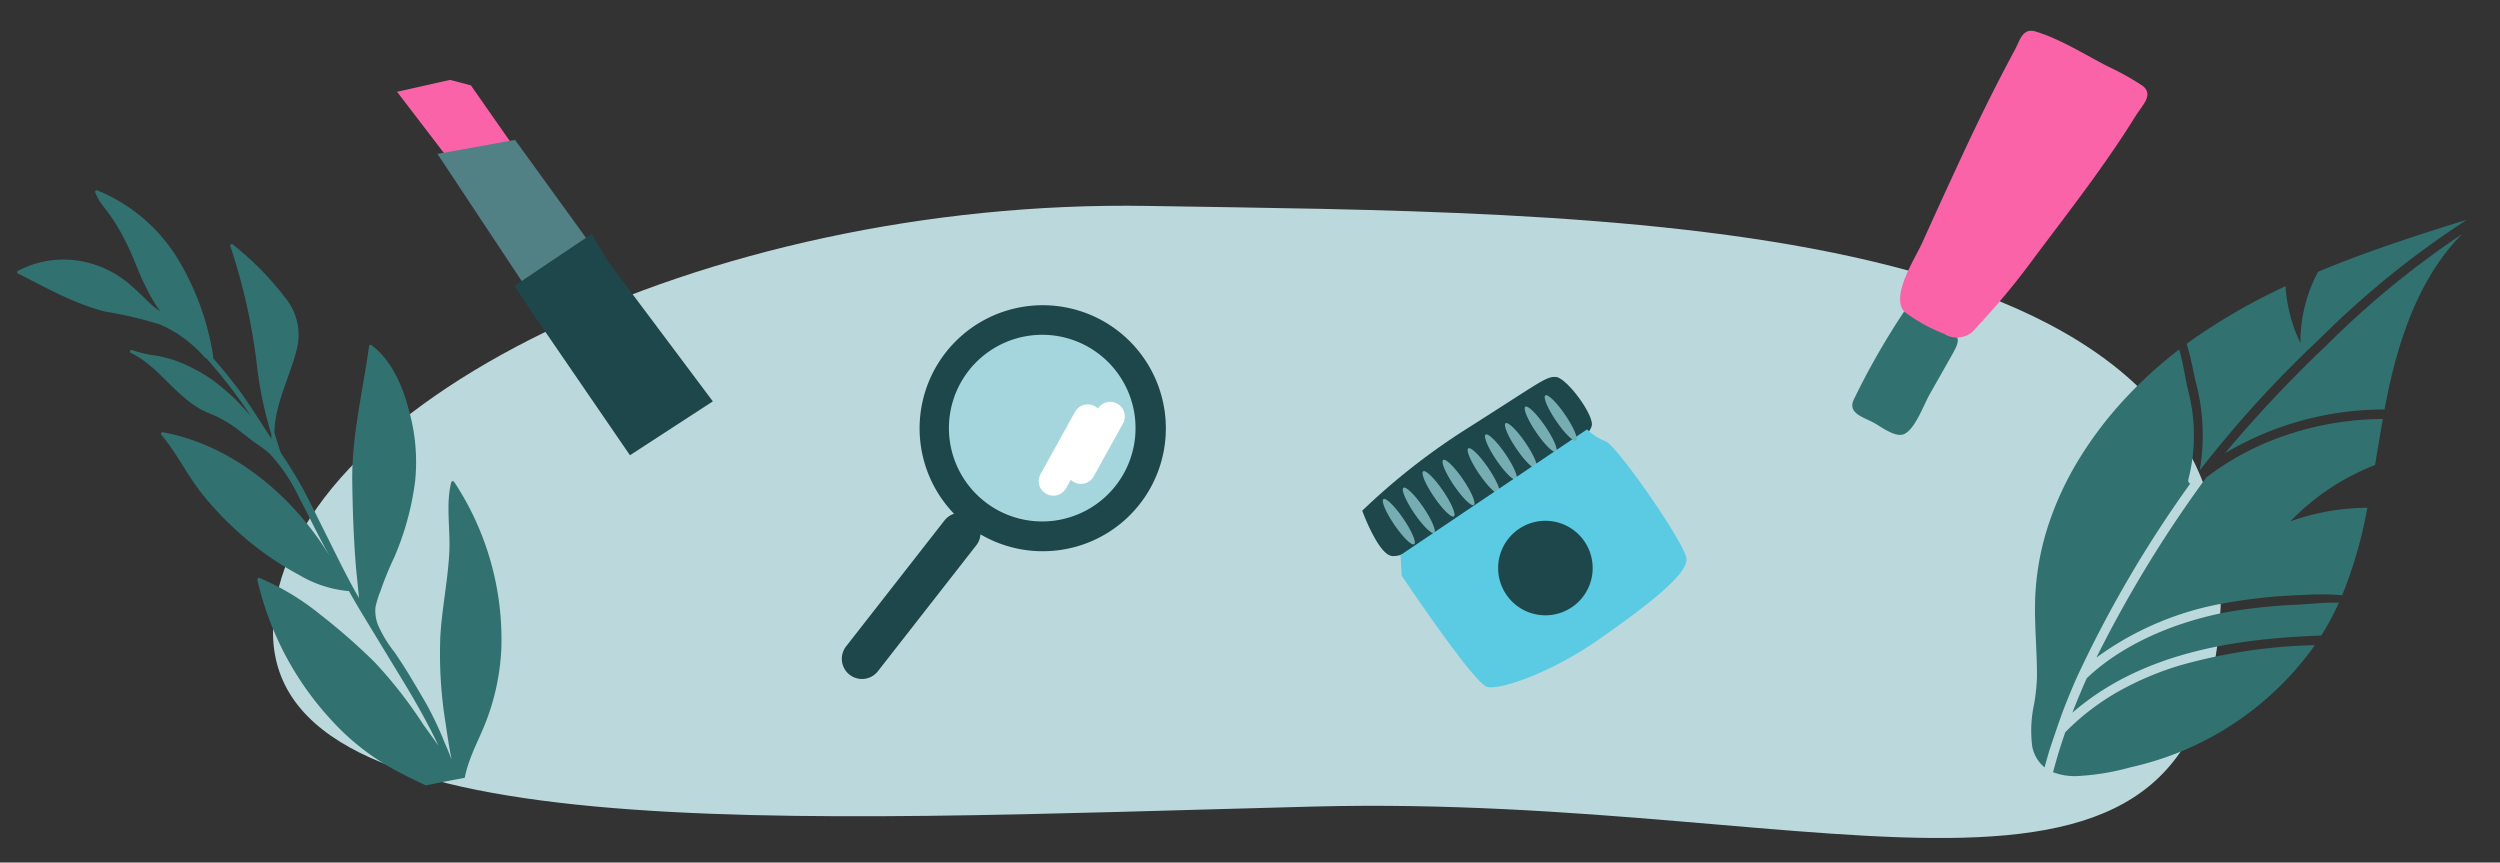 <?xml version="1.0" encoding="UTF-8"?> <svg xmlns="http://www.w3.org/2000/svg" width="256.915" height="88.64" viewBox="0 0 256.915 88.64"><rect x="0" y="0" width="256.915" height="88.64" fill="#333333" stroke="none"/><g id="Group_236" data-name="Group 236" transform="translate(-7.861 -128.688)"><path id="Path_138" data-name="Path 138" d="M92.818,2.155C146.985-.16,200.075-4.3,200.075,18.514s-43.633,45.055-89.155,45.055S0,65.422,0,25.913,38.652,4.471,92.818,2.155Z" transform="matrix(-1, -0.017, 0.017, -1, 235.679, 215.306)" fill="#bbd9dc"></path><g id="Group_198" data-name="Group 198" transform="translate(199.728 174.682) rotate(-110)"><path id="Path_143" data-name="Path 143" d="M12.005,8.6c-1,1.156-2.2,2.132-3.287,3.205-1.191,1.18-1.656.946-2.689-.263s-2.051-2.4-3.069-3.6C2.194,7.033.131,5.338,0,4.09c-.1-1,1.517-1.991,2.147-2.555C3.1.683,4.033-.72,5.131.441A75.893,75.893,0,0,1,12.005,8.6Z" transform="translate(0 0)" fill="#317170"></path><path id="Path_144" data-name="Path 144" d="M4.5.1c2.025-.771,4.778,2.96,6.034,4.181q3.172,3.086,6.307,6.212c2.132,2.116,4.236,4.26,6.286,6.462q1.386,1.49,2.743,3.011c.778.872,1.9,1.543,1.062,2.668-1.6,2.146-4,3.972-5.942,5.783A27.761,27.761,0,0,1,18,31.01c-1.314.912-1.937-.667-2.729-1.672-3.651-4.633-6.8-9.668-10.027-14.621A75.746,75.746,0,0,1,.421,6.488,2.432,2.432,0,0,1,.952,3.176,17.33,17.33,0,0,1,4.5.1Z" transform="translate(7.32 8.266)" fill="#fa63a8"></path></g><g id="Group_199" data-name="Group 199" transform="translate(144.539 184.85) rotate(-48)"><path id="Path_253" data-name="Path 253" d="M14.672,2.242A68.156,68.156,0,0,0,1.6,0S-.476,3.9.1,5.23,4.941,7.358,11.31,9.34s11.751,3.155,12.7,2.242S25.769,6.424,25.133,5.6,23.638,4.763,14.672,2.242Z" transform="translate(3.351 0)" fill="#1e474b" fill-rule="evenodd"></path><path id="Path_244" data-name="Path 244" d="M1.523,0c.3.074.247,1.352-.12,2.855S.5,5.521.195,5.448-.052,4.1.314,2.593,1.222-.07,1.523,0Z" transform="translate(5.77 0.823)" fill="#76adb2" fill-rule="evenodd"></path><path id="Path_245" data-name="Path 245" d="M1.523,0c.3.074.247,1.352-.12,2.855S.5,5.521.195,5.448-.053,4.1.314,2.593,1.222-.07,1.523,0Z" transform="translate(8.011 1.571)" fill="#76adb2" fill-rule="evenodd"></path><path id="Path_246" data-name="Path 246" d="M1.523,0c.3.074.247,1.352-.12,2.855S.5,5.521.195,5.448-.053,4.1.314,2.593,1.222-.07,1.523,0Z" transform="translate(10.626 1.944)" fill="#76adb2" fill-rule="evenodd"></path><path id="Path_247" data-name="Path 247" d="M1.523,0c.3.074.247,1.352-.12,2.855S.5,5.521.195,5.448-.052,4.1.314,2.593,1.222-.07,1.523,0Z" transform="translate(12.868 2.691)" fill="#76adb2" fill-rule="evenodd"></path><path id="Path_248" data-name="Path 248" d="M1.523,0c.3.074.247,1.352-.12,2.855S.5,5.521.195,5.448-.052,4.1.314,2.593,1.222-.07,1.523,0Z" transform="translate(15.483 3.812)" fill="#76adb2" fill-rule="evenodd"></path><path id="Path_249" data-name="Path 249" d="M1.523,0c.3.074.247,1.352-.12,2.855S.5,5.521.195,5.448-.053,4.1.314,2.593,1.222-.07,1.523,0Z" transform="translate(17.725 4.186)" fill="#76adb2" fill-rule="evenodd"></path><path id="Path_250" data-name="Path 250" d="M1.523,0c.3.074.247,1.352-.12,2.855S.5,5.521.195,5.448-.052,4.1.314,2.593,1.222-.07,1.523,0Z" transform="translate(19.966 4.933)" fill="#76adb2" fill-rule="evenodd"></path><path id="Path_251" data-name="Path 251" d="M1.523,0c.3.074.247,1.352-.12,2.855S.5,5.521.195,5.448-.052,4.1.314,2.593,1.222-.07,1.523,0Z" transform="translate(22.582 5.307)" fill="#76adb2" fill-rule="evenodd"></path><path id="Path_255" data-name="Path 255" d="M4.2,0,2.706,1.494S-.581,14.456.09,15.691s5.493,3.9,11.208,5.23,11.283,2.408,12.328,1.121,3.812-13,3.362-14.2A5.848,5.848,0,0,1,26.616,5.6Z" transform="translate(0 5.978)" fill="#5bcae3" fill-rule="evenodd"></path><path id="Path_252" data-name="Path 252" d="M1.523,0c.3.074.247,1.352-.12,2.855S.5,5.521.195,5.448-.052,4.1.314,2.593,1.222-.07,1.523,0Z" transform="translate(24.823 6.054)" fill="#76adb2" fill-rule="evenodd"></path><path id="Path_254" data-name="Path 254" d="M4.857,0A4.857,4.857,0,1,1,0,4.857,4.856,4.856,0,0,1,4.857,0Z" transform="translate(8.31 13.076)" fill="#1e474b" fill-rule="evenodd"></path></g><g id="Group_224" data-name="Group 224" transform="translate(129.88 152.157) rotate(81)"><ellipse id="Ellipse_29" data-name="Ellipse 29" cx="9.813" cy="10.005" rx="9.813" ry="10.005" transform="translate(7.891 7.696)" fill="#5bcae3" opacity="0.23"></ellipse><path id="Union_4" data-name="Union 4" d="M10.625,42.778V26.358a2.062,2.062,0,0,1,.351-1.154A12.653,12.653,0,1,1,24.4,7.732a12.622,12.622,0,0,1-2.722,13.879A12.671,12.671,0,0,1,14.421,25.2a2.063,2.063,0,0,1,.351,1.154v16.42a2.073,2.073,0,1,1-4.146,0ZM3.11,12.659A9.589,9.589,0,1,0,12.7,3.1,9.585,9.585,0,0,0,3.11,12.659Z" transform="translate(0 17.321) rotate(-43)" fill="#1e474b"></path><line id="Line_51" data-name="Line 51" y2="6.214" transform="matrix(0.616, -0.788, 0.788, 0.616, 17.847, 10.849)" fill="none" stroke="#fff" stroke-linecap="round" stroke-width="3"></line><line id="Line_52" data-name="Line 52" y2="7.295" transform="matrix(0.616, -0.788, 0.788, 0.616, 17.747, 13.171)" fill="none" stroke="#fff" stroke-linecap="round" stroke-width="3"></line></g><g id="Group_225" data-name="Group 225" transform="translate(48.664 138.12) rotate(-19)"><path id="Path_147" data-name="Path 147" d="M0,0,5.543.616,7.39,1.848l2.463,8.622L3.079,9.238Z" transform="translate(0 0)" fill="#fa63a8" fill-rule="evenodd"></path><path id="Path_146" data-name="Path 146" d="M8.006,1.232,0,0,4.311,16.628,12.317,15.4Z" transform="translate(1.848 7.39)" fill="#528185" fill-rule="evenodd"></path><path id="Path_145" data-name="Path 145" d="M0,2.463.616,4.927,5.543,22.786,15.4,20.323,9.853,3.079,9.238,0Z" transform="translate(4.927 20.323)" fill="#1e474b" fill-rule="evenodd"></path></g><path id="Subtraction_33" data-name="Subtraction 33" d="M4.656,57.176a6.245,6.245,0,0,1-2.391-.4c.35-1.338.76-2.681,1.254-4.107a24.753,24.753,0,0,1,5.519-4.223,31.155,31.155,0,0,1,6.332-2.665,55.084,55.084,0,0,1,13.8-2.06A31.586,31.586,0,0,1,10.622,56.18l-.482.115A24.884,24.884,0,0,1,4.656,57.176Zm-3.263-.9h0A3.633,3.633,0,0,1,.124,54.12a12.806,12.806,0,0,1,.192-4.344,20.19,20.19,0,0,0,.293-2.682c.011-1.23-.045-2.478-.1-3.686C.438,41.823.365,40.185.442,38.57A27.5,27.5,0,0,1,1.824,31.25,32.458,32.458,0,0,1,5,24.491a39.144,39.144,0,0,1,4.59-6.029,44.658,44.658,0,0,1,5.632-5.13c.261.884.439,1.805.611,2.7.123.637.239,1.238.378,1.788a18.1,18.1,0,0,1-.04,8.859.383.383,0,0,0,.184.449A122.486,122.486,0,0,0,4.684,47.085c-.472,1.068-.919,2.149-1.328,3.213-.346.9-1.3,3.7-1.457,4.208-.174.572-.344,1.167-.506,1.769Zm2.855-5.612h0c.431-1.12.915-2.281,1.48-3.548,3.36-3.2,8.392-5.6,14.17-6.748a55.677,55.677,0,0,1,7.627-.817c.359-.022.728-.049,1.086-.076.837-.062,1.7-.126,2.545-.126.165,0,.327,0,.482.007-.03.078-.066.154-.1.225a26.792,26.792,0,0,1-1.717,3.15C21.826,43.022,11.7,44.185,4.248,50.664ZM6.72,44.995h0A126.963,126.963,0,0,1,17.342,27.41c.194-.278.4-.555.6-.824l.083-.112a28.4,28.4,0,0,1,8.554-4.457,31.561,31.561,0,0,1,9.577-1.541c-.255,1.415-.493,2.859-.723,4.256l-.078.474A24.381,24.381,0,0,0,26.648,31a23.732,23.732,0,0,1,7.919-1.4,45.207,45.207,0,0,1-2.592,8.991c-.7-.062-1.382-.092-2.1-.092-.514,0-1.035.015-1.593.047l-.225.013A55.146,55.146,0,0,0,18.869,39.6,31.406,31.406,0,0,0,6.72,44.995Zm10.616-19.23h0a21.235,21.235,0,0,0-.422-9.157c-.08-.349-.155-.7-.235-1.078-.194-.916-.395-1.863-.684-2.774.365-.27.716-.521,1.044-.747a62.374,62.374,0,0,1,9.118-5.179,15.8,15.8,0,0,0,1.531,5.859A15.3,15.3,0,0,1,29.5,5.347C34.635,3.2,40.087,1.46,44.795,0A93.163,93.163,0,0,0,29.77,12.134,116.207,116.207,0,0,0,17.336,25.764Zm2.6-1.772h0A131.847,131.847,0,0,1,30.386,12.885,92.973,92.973,0,0,1,44.33,1.451c-3.684,3.673-6.221,9.164-7.757,16.789-.075.372-.152.772-.242,1.26A32.075,32.075,0,0,0,19.931,23.993Z" transform="translate(216.581 151.269)" fill="#317170" stroke="rgba(0,0,0,0)" stroke-miterlimit="10" stroke-width="1"></path><path id="Path_233" data-name="Path 233" d="M18.513,65.919c.855,1.012,1.786,1.984,2.724,2.93l.2.2c1.344.2,2.684.411,4.024.638a10.95,10.95,0,0,1,1.031-1.442c.811-.99,1.756-1.88,2.624-2.825a23.767,23.767,0,0,0,4.421-6.926,29.37,29.37,0,0,0,1.311-17.728c-.035-.162-.217-.221-.307-.09-1.344,1.981-1.738,4.61-2.694,6.806-1.152,2.694-2.7,5.155-3.825,7.818a44.6,44.6,0,0,0-2.487,8.418c-.258,1.239-.512,2.5-.7,3.743-.01-.586-.031-1.172-.074-1.757a35.351,35.351,0,0,0-.437-4.671c-.37-2-.719-4.025-1.245-6a12.617,12.617,0,0,1-.623-3.154,3.985,3.985,0,0,1,.383-1.809,9.749,9.749,0,0,1,1.067-1.4,31.856,31.856,0,0,1,2.486-2.741A29.008,29.008,0,0,0,31.1,39.287,19.537,19.537,0,0,0,33,32.11c.219-2.415.1-5.262-1.314-7.455a.163.163,0,0,0-.295-.011C29.173,28.838,26.548,32.708,25,37.156c-.852,2.451-1.671,4.928-2.366,7.4-.323,1.086-.575,2.177-.863,3.263l-.2.8c-.49-2.739-.735-5.548-1.065-8.287-.2-1.766-.366-3.538-.687-5.291q-.3-1.621-.7-3.222c.011-.715.061-1.436.094-2.144.977-2.638,3.39-4.817,4.939-7.058a6.038,6.038,0,0,0,1.028-5,30.64,30.64,0,0,0-3.346-7.543c-.093-.171-.321-.153-.326.04a61.038,61.038,0,0,1-1.735,12.925,40.057,40.057,0,0,0-.911,6.655c-.051.148-.1.3-.139.448l-.073-.284c-.472-1.946-.855-3.911-1.443-5.833-.4-1.249-.814-2.494-1.306-3.709a.143.143,0,0,0,.072-.1,27.681,27.681,0,0,0,.089-10.376A17.371,17.371,0,0,0,10.625.046a.16.16,0,0,0-.271.11,5.652,5.652,0,0,0,.341,1.788c.188.589.367,1.2.5,1.783a25.858,25.858,0,0,1,.527,4.261c.038,1.029.064,2.049.191,3.024a14.9,14.9,0,0,0,.547,2.924l-.444-.631c-.493-.9-.9-1.858-1.4-2.748A10.559,10.559,0,0,0,7.837,7.18,10.089,10.089,0,0,0,.162,5.02a.171.171,0,0,0-.126.271c2.12,2.2,4.155,4.721,7.114,6.752A39.516,39.516,0,0,1,11.968,15.2a12.953,12.953,0,0,1,3.181,4.8.166.166,0,0,0,.108.1,51.906,51.906,0,0,1,2.279,7.178c-.309-.813-.646-1.615-1.015-2.395a24.7,24.7,0,0,0-1.273-2.235,14.183,14.183,0,0,0-1.413-1.812,15.336,15.336,0,0,0-1.628-1.593,13.032,13.032,0,0,0-1.916-1.289A10.1,10.1,0,0,1,8.4,16.7c-.152-.137-.4.056-.256.21,2.14,2.175,2.684,5.384,4.677,7.8.438.525.972.946,1.448,1.436a13.032,13.032,0,0,1,1.652,2.132L16.945,29.9a13.417,13.417,0,0,1,1.067,1.615,17.763,17.763,0,0,1,1.322,5.458c.329,2.26.513,4.6.945,6.848C18.861,36.427,14.692,29.361,8.448,25.7a.168.168,0,0,0-.236.193c.871,2.322,1.072,4.84,1.9,7.233a33.522,33.522,0,0,0,3,6.433A31.162,31.162,0,0,0,16.56,44.23a12.08,12.08,0,0,0,4.274,3.353l.012,0c.148.944.326,1.884.507,2.823L23.011,58.7c.444,2.3.825,4.617,1.041,6.948l-.728-2.588a45.309,45.309,0,0,0-2.509-7.725,63.837,63.837,0,0,0-3.564-6.49,25.965,25.965,0,0,0-4.591-5.682.17.17,0,0,0-.266.115A31.6,31.6,0,0,0,14.6,59.4,24.934,24.934,0,0,0,18.513,65.919Z" transform="translate(7.861 151.846) rotate(-20)" fill="#317170"></path></g></svg> 